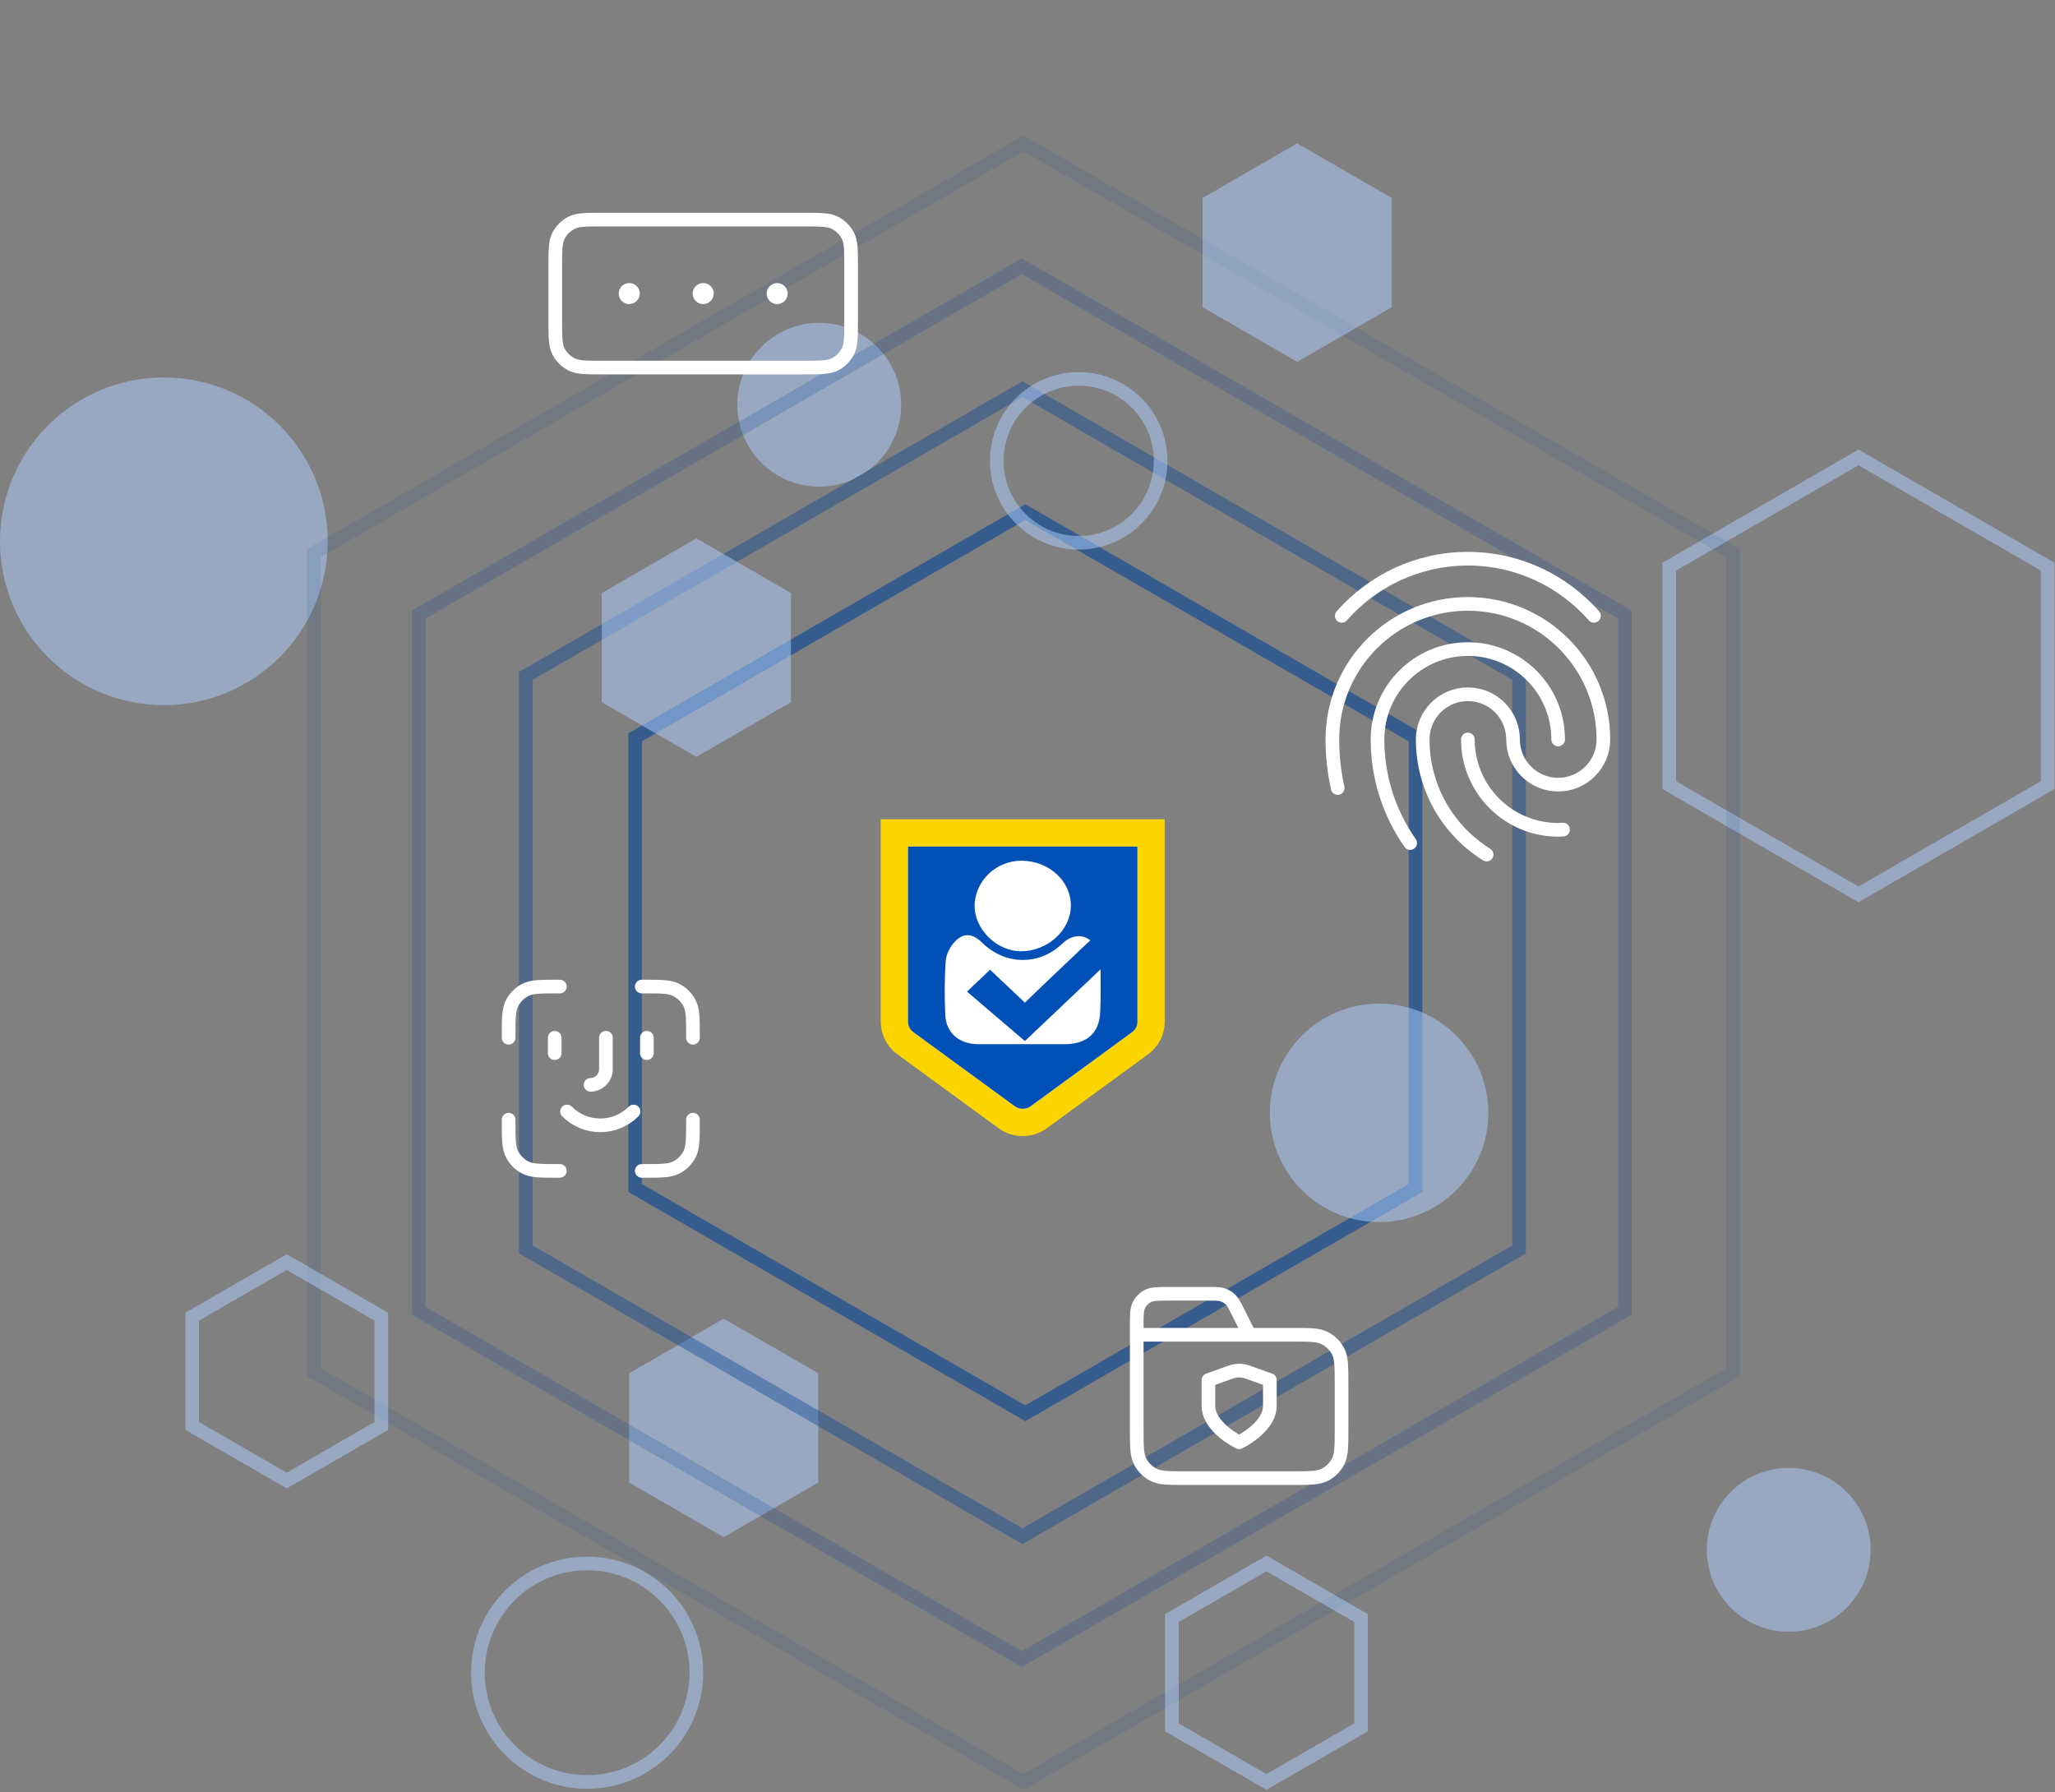 <svg xmlns="http://www.w3.org/2000/svg" id="Layer_1" viewBox="0 0 602 525"><rect x="0" y="0" width="602" height="525" fill="#808080" stroke="none"/><defs><style>      .st0 {        stroke: #fff;        stroke-linecap: round;        stroke-linejoin: round;      }      .st0, .st1, .st2, .st3, .st4, .st5 {        fill: none;        stroke-width: 4px;      }      .st1 {        opacity: .2;      }      .st1, .st2, .st3, .st4 {        stroke: #054598;      }      .st1, .st2, .st3, .st4, .st6, .st5 {        isolation: isolate;      }      .st1, .st2, .st3, .st4, .st5 {        stroke-miterlimit: 10;      }      .st7 {        fill: #fff;        stroke: #fcd500;        stroke-width: 8px;      }      .st2 {        opacity: .4;      }      .st3 {        opacity: .6;      }      .st4 {        opacity: .1;      }      .st6 {        fill: #aed1ff;      }      .st6, .st5 {        opacity: .5;      }      .st8 {        fill: #0050b8;      }      .st5 {        stroke: #aed1ff;      }    </style></defs><path class="st6" d="M96.003,158.572c0,26.51-21.491,48-48.002,48S0,185.082,0,158.572c0-26.51,21.491-48,48.002-48s48.002,21.49,48.002,48Z"></path><path class="st6" d="M263.999,118.572c0,13.255-10.745,24-24.001,24s-24-10.745-24-24,10.745-24,24-24,24.001,10.745,24.001,24Z"></path><path class="st5" d="M489,229.998v-64.002l55.43-32.001,55.42,32.001v64.002l-55.42,32.001-55.43-32.001Z"></path><path class="st6" d="M211.994,386.286l27.72,16.001v32.001l-27.72,16-27.71-16v-32.001l27.71-16.001Z"></path><path class="st3" d="M414.666,348v-132l-114.309-66-114.308,66v132l114.308,66,114.309-66Z"></path><path class="st2" d="M445,366v-168l-145.483-84-145.483,84v168l145.483,84,145.483-84Z"></path><path class="st1" d="M476,384v-204l-176.658-102-176.658,102v204l176.658,102,176.658-102Z"></path><path class="st4" d="M507.666,402v-240l-207.833-120-207.833,120v240l207.833,120,207.833-120Z"></path><path class="st6" d="M352.284,89.999v-32.001l27.72-16,27.71,16v32.001l-27.71,16.001-27.72-16.001Z"></path><path class="st6" d="M436,326.002c0,17.673-14.328,32-32.001,32s-32.001-14.327-32.001-32,14.327-32,32.001-32,32.001,14.327,32.001,32Z"></path><path class="st6" d="M547.999,454.002c0,13.255-10.745,24-24.001,24s-24-10.745-24-24,10.745-24,24-24,24.001,10.745,24.001,24Z"></path><path class="st5" d="M339.999,135c0,13.255-10.745,24-24.001,24s-24-10.745-24-24,10.745-24,24-24,24.001,10.745,24.001,24Z"></path><path class="st5" d="M204,490c0,17.673-14.328,32-32.001,32s-32.001-14.327-32.001-32,14.327-32,32.001-32,32.001,14.327,32.001,32Z"></path><path class="st5" d="M343.289,505.999v-32.001l27.71-16,27.71,16v32.001l-27.71,16.001-27.71-16.001Z"></path><path class="st5" d="M56.289,417.713v-32.001l27.71-16.001,27.71,16.001v32.001l-27.71,16-27.71-16Z"></path><path class="st6" d="M231.709,173.712v32.001l-27.71,16-27.71-16v-32.001l27.71-16.001,27.71,16.001Z"></path><g><path class="st7" d="M266,244h-4v55.334c0,2.425,1.188,4.76,3.125,6.198l.012.009.012.009,29.688,21.687c.005.003.009.007.014.01,2.803,2.071,6.695,2.071,9.498,0,.005-.003.009-.007.014-.01l29.688-21.687.012-.009.012-.009c1.937-1.438,3.125-3.773,3.125-6.198v-55.334h-71.2Z"></path><path class="st8" d="M266,248v51.334c0,1.148.58,2.297,1.509,2.986l29.712,21.705c1.392,1.033,3.366,1.033,4.758,0l29.712-21.705c.929-.689,1.509-1.838,1.509-2.986v-51.334h-67.2ZM299.426,252.134c8.008.115,14.392,6.087,14.276,13.322-.116,7.12-6.848,13.207-14.624,13.207-7.08,0-13.58-6.432-13.58-13.322.117-7.35,6.384-13.322,13.928-13.207ZM322.29,296.463c-.232,6.087-3.83,9.302-10.097,9.417h-25.766c-5.571-.115-9.285-3.33-9.517-8.613-.232-5.168-.232-10.451.116-15.619.116-1.837,1.044-3.904,2.321-5.397,2.67-3.101,5.455-2.986,8.357-.115,6.731,6.661,16.829,6.776,23.56.23,2.67-2.527,5.803-2.756,8.125-.919-6.384,6.087-12.767,12.058-19.151,18.26-3.365-3.216-6.847-6.431-10.213-9.647-2.205,2.182-4.527,4.249-6.732,6.431,5.687,4.824,11.374,9.762,16.945,14.47,7.428-7.005,14.74-14.01,22.168-21.016,0,4.135.116,8.384-.116,12.518Z"></path></g><path class="st0" d="M206,86h.022M227.666,86h.022M184.333,86h.022M176.533,64.333h58.933c4.854,0,7.281,0,9.135.945,1.631.831,2.957,2.157,3.788,3.788.944,1.854.944,4.281.944,9.134v15.6c0,4.854,0,7.281-.944,9.135-.831,1.63-2.157,2.956-3.788,3.787-1.854.945-4.281.945-9.135.945h-58.933c-4.854,0-7.281,0-9.134-.945-1.631-.831-2.957-2.157-3.788-3.787-.944-1.854-.944-4.281-.944-9.135v-15.6c0-4.854,0-7.281.944-9.134.831-1.631,2.157-2.957,3.788-3.788,1.853-.945,4.28-.945,9.134-.945ZM207.083,86c0,.598-.485,1.083-1.083,1.083s-1.083-.485-1.083-1.083.485-1.083,1.083-1.083,1.083.485,1.083,1.083ZM228.75,86c0,.598-.485,1.083-1.084,1.083-.598,0-1.083-.485-1.083-1.083s.485-1.083,1.083-1.083c.599,0,1.084.485,1.084,1.083ZM185.417,86c0,.598-.486,1.083-1.084,1.083s-1.083-.485-1.083-1.083.485-1.083,1.083-1.083,1.084.485,1.084,1.083Z"></path><path class="st0" d="M413.1,246.958c-6.023-8.596-9.566-19.053-9.566-30.344,0-14.622,11.847-26.474,26.461-26.474s26.46,11.852,26.46,26.474M457.889,243.017c-.476.027-.944.071-1.425.071-14.613,0-26.46-11.851-26.46-26.474M435.501,250.333c-11.243-7.011-18.73-19.489-18.73-33.719,0-7.311,5.925-13.237,13.232-13.237s13.233,5.926,13.233,13.237,5.925,13.237,13.232,13.237,13.232-5.926,13.232-13.237c0-21.933-17.772-39.71-39.693-39.71s-39.693,17.777-39.693,39.71c0,4.889.548,9.65,1.554,14.239M466.945,180.407c-9.023-10.25-22.216-16.74-36.944-16.74s-27.921,6.49-36.944,16.74"></path><path class="st0" d="M366,391l-3.347-6.693c-.963-1.927-1.445-2.89-2.163-3.594-.636-.622-1.402-1.095-2.242-1.385-.951-.328-2.028-.328-4.182-.328h-11.466c-3.361,0-5.041,0-6.324.654-1.129.575-2.047,1.493-2.623,2.622-.653,1.284-.653,2.964-.653,6.324v2.4M333,391h45.6c5.04,0,7.56,0,9.485.981,1.694.863,3.071,2.24,3.934,3.933.981,1.925.981,4.446.981,9.486v13.2c0,5.04,0,7.561-.981,9.486-.863,1.693-2.24,3.07-3.934,3.933-1.925.981-4.445.981-9.485.981h-31.2c-5.041,0-7.561,0-9.486-.981-1.694-.863-3.071-2.24-3.934-3.933-.98-1.925-.98-4.446-.98-9.486v-27.6ZM363,422.5s9-4.29,9-10.724v-7.507l-6.563-2.345c-1.577-.565-3.301-.565-4.878,0l-6.559,2.345v7.507c0,6.434,9,10.724,9,10.724Z"></path><path class="st0" d="M164,289h-.6c-5.04,0-7.56,0-9.485.981-1.694.863-3.071,2.24-3.934,3.933-.981,1.925-.981,4.446-.981,9.486v.6M164,343h-.6c-5.04,0-7.56,0-9.485-.981-1.694-.863-3.071-2.24-3.934-3.933-.981-1.925-.981-4.446-.981-9.486v-.6M203,304v-.6c0-5.04,0-7.561-.98-9.486-.863-1.693-2.24-3.07-3.934-3.933-1.925-.981-4.445-.981-9.486-.981h-.6M203,328v.6c0,5.04,0,7.561-.98,9.486-.863,1.693-2.24,3.07-3.934,3.933-1.925.981-4.445.981-9.486.981h-.6M162.5,304v4.5M189.5,304v4.5M173,317.8c2.4,0,4.5-2.1,4.5-4.5v-9.3M185.601,325.6c-5.4,5.4-14.1,5.4-19.5,0"></path></svg>
